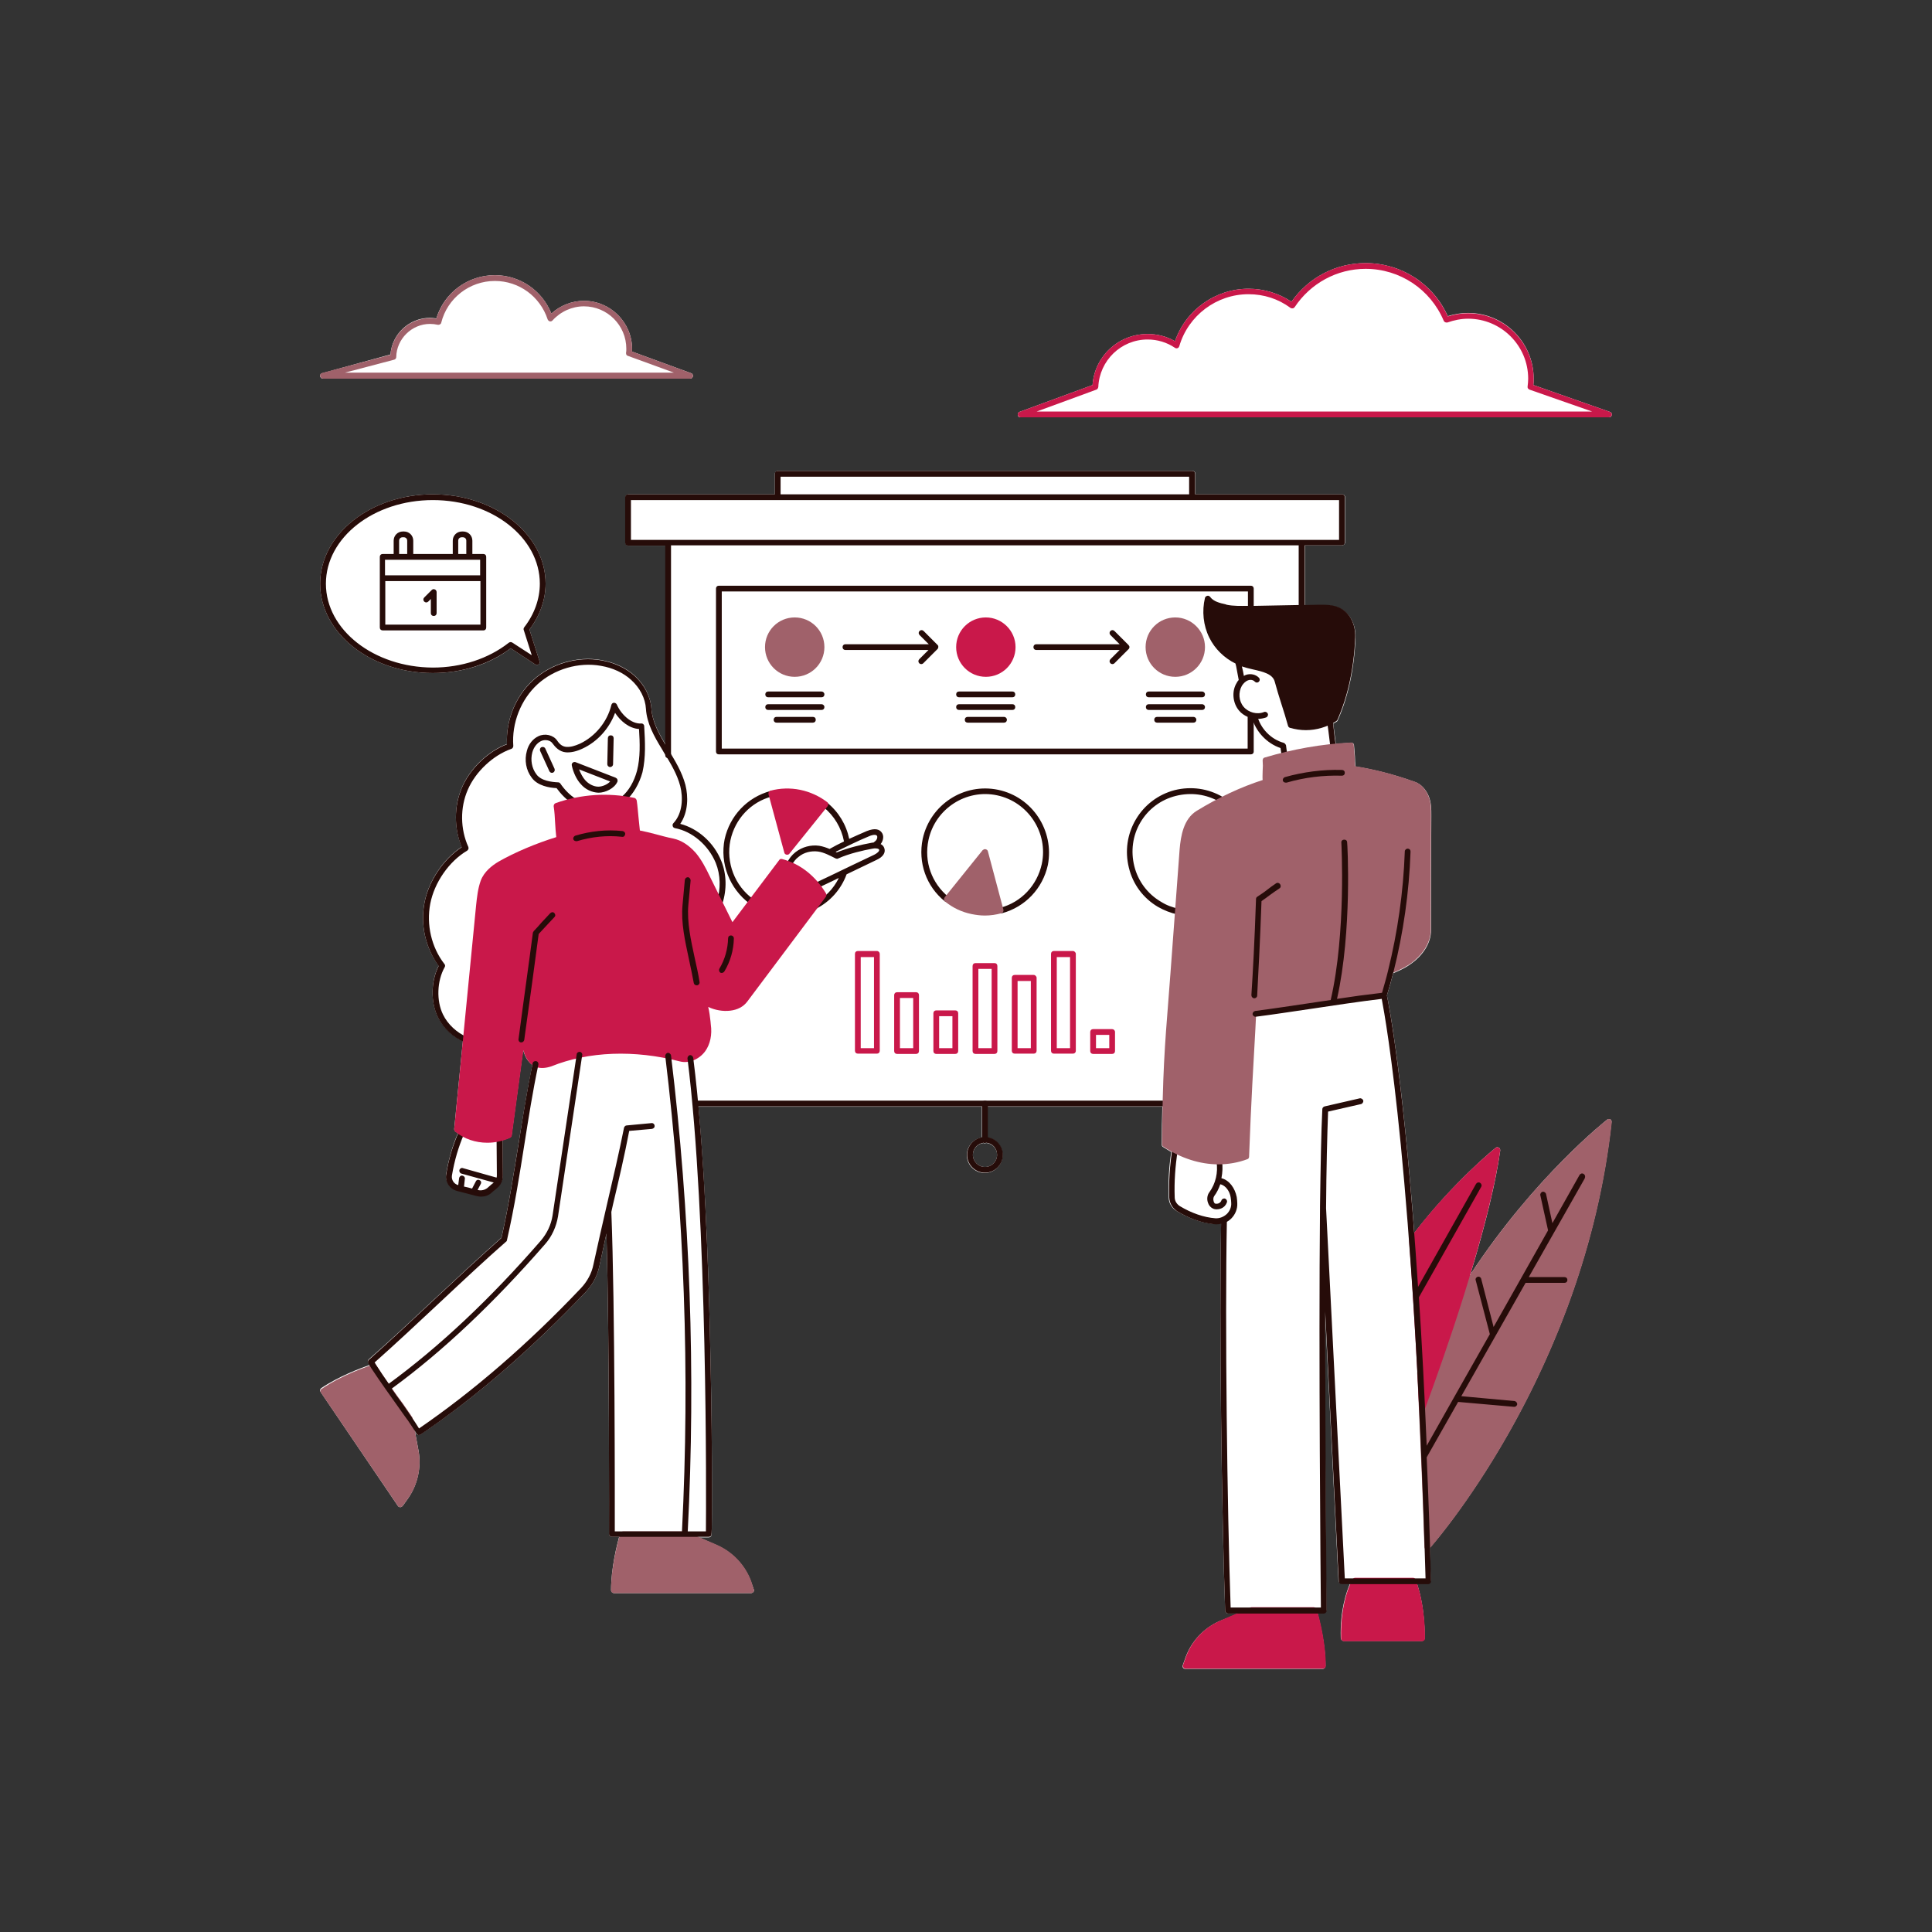 <svg xmlns="http://www.w3.org/2000/svg" xmlns:xlink="http://www.w3.org/1999/xlink" width="420" zoomAndPan="magnify" viewBox="0 0 315 315" height="420" preserveAspectRatio="xMidYMid meet" version="1.0"><rect x="0" y="0" width="315" height="315" fill="#333333" stroke="none"/><defs><clipPath id="f29913225f"><path d="M 52.148 42.762 L 262.898 42.762 L 262.898 272.262 L 52.148 272.262 Z M 52.148 42.762 " clip-rule="nonzero"/></clipPath><clipPath id="e5e2065c93"><path d="M 52.148 44 L 262.898 44 L 262.898 260 L 52.148 260 Z M 52.148 44 " clip-rule="nonzero"/></clipPath><clipPath id="2263f60508"><path d="M 74 42.762 L 262.898 42.762 L 262.898 272.262 L 74 272.262 Z M 74 42.762 " clip-rule="nonzero"/></clipPath><clipPath id="20f605b221"><path d="M 52.148 76 L 259 76 L 259 264 L 52.148 264 Z M 52.148 76 " clip-rule="nonzero"/></clipPath></defs><g clip-path="url(#f29913225f)"><path fill="#ffffff" d="M 262.559 182.508 C 262.418 182.414 262.184 182.414 262.039 182.555 C 261.898 182.648 250.148 191.91 239.711 207.844 C 242.25 199.477 243.895 192.66 244.602 187.586 C 244.602 187.395 244.555 187.207 244.367 187.113 C 244.176 187.02 243.988 187.02 243.848 187.16 C 243.754 187.207 236.984 192.707 230.594 201.027 C 228.57 174.516 226.41 163.516 226.125 162.293 C 226.316 161.684 226.504 161.07 226.691 160.414 C 226.738 160.227 226.785 160.039 226.832 159.848 C 226.926 159.473 227.066 159.051 227.16 158.676 C 228.43 158.156 229.418 157.641 230.215 157.027 C 232.191 155.57 233.32 153.598 233.32 151.672 C 233.32 145.418 233.32 139.164 233.367 132.914 C 233.367 131.926 233.367 130.844 232.941 129.812 C 232.473 128.684 231.672 127.836 230.734 127.508 C 227.301 126.285 224.199 125.488 221.004 124.969 C 220.957 124.453 220.91 123.887 220.91 123.324 C 220.863 122.715 220.816 122.102 220.766 121.539 C 220.766 121.254 220.531 121.066 220.297 121.113 C 219.453 121.16 218.605 121.207 217.805 121.305 C 217.711 120.551 217.617 119.844 217.523 119.094 L 217.383 117.965 C 217.57 117.871 217.711 117.777 217.898 117.684 C 217.992 117.637 218.043 117.59 218.09 117.496 C 219.828 113.594 220.816 108.941 221.004 104.051 C 221.098 101.934 220.156 100.055 218.605 99.254 C 217.477 98.645 216.113 98.691 214.984 98.691 L 212.777 98.738 L 212.777 88.914 L 218.84 88.914 C 219.074 88.914 219.309 88.68 219.309 88.445 L 219.309 81.062 C 219.309 80.781 219.074 80.594 218.84 80.594 L 194.914 80.594 L 194.914 77.258 C 194.914 77.02 194.727 76.785 194.441 76.785 L 126.797 76.785 C 126.562 76.785 126.328 77.02 126.328 77.258 L 126.328 80.594 L 102.449 80.594 C 102.164 80.594 101.977 80.781 101.977 81.062 L 101.977 88.492 C 101.977 88.727 102.164 88.961 102.449 88.961 L 108.512 88.961 L 108.512 121.398 C 107.383 119.469 106.348 117.59 106.207 115.52 C 106.066 113.547 105.078 111.617 103.48 110.16 C 102.07 108.891 100.191 108 98.074 107.625 C 94.129 106.918 89.848 108.188 86.934 110.867 C 84.066 113.453 82.469 117.449 82.656 121.305 C 79.555 122.477 76.641 125.297 75.324 128.355 C 74.008 131.41 74.008 134.98 75.277 138.086 C 72.316 140.012 69.871 143.633 69.211 147.156 C 68.508 150.684 69.355 154.539 71.516 157.453 C 70.246 159.992 70.199 163.328 71.375 165.773 C 72.223 167.465 73.727 168.922 75.465 169.77 L 74.055 184.059 C 74.055 184.199 74.102 184.387 74.242 184.48 C 74.383 184.574 74.523 184.672 74.664 184.766 C 73.773 186.785 73.16 188.949 72.738 191.391 C 72.551 192.566 73.301 193.695 74.477 194.023 C 75.559 194.309 76.641 194.59 77.723 194.871 C 77.957 194.918 78.191 194.965 78.426 194.965 C 79.039 194.965 79.648 194.777 80.117 194.355 L 80.496 194.023 C 80.684 193.883 80.871 193.742 81.012 193.602 C 81.621 193.086 82 192.332 82 191.484 L 81.953 185.891 C 82.375 185.75 82.75 185.656 83.129 185.469 C 83.27 185.422 83.363 185.281 83.41 185.094 C 84.02 180.484 84.68 175.785 85.289 171.18 C 85.43 171.695 85.617 172.164 85.855 172.59 C 86.137 173.059 86.465 173.387 86.793 173.625 C 85.902 177.996 85.242 182.18 84.586 186.223 C 83.785 191.156 82.984 196.328 81.766 201.781 C 78.426 204.742 74.617 208.27 70.953 211.699 C 67.285 215.133 63.477 218.703 60.141 221.617 C 59.953 221.758 59.906 222.043 60.047 222.23 C 60.094 222.324 60.188 222.465 60.234 222.559 C 58.777 223.074 55.25 224.391 52.383 226.32 C 52.289 226.414 52.195 226.508 52.195 226.602 C 52.148 226.742 52.195 226.836 52.289 226.977 L 64.887 245.547 C 64.98 245.688 65.121 245.734 65.266 245.734 C 65.406 245.734 65.547 245.641 65.641 245.547 L 66.484 244.371 C 68.086 242.113 68.742 239.199 68.227 236.473 L 67.66 233.418 C 67.754 233.512 67.801 233.652 67.895 233.793 C 67.992 233.887 68.086 233.98 68.18 233.98 C 68.227 233.98 68.227 233.98 68.273 233.98 C 68.367 233.98 68.461 233.934 68.555 233.887 C 77.582 227.824 86.605 219.973 95.441 210.711 C 96.617 209.492 97.418 207.984 97.746 206.34 C 98.121 204.648 98.5 202.863 98.875 201.121 C 99.391 218.562 99.297 249.777 99.297 250.105 C 99.297 250.246 99.344 250.34 99.438 250.434 C 99.531 250.527 99.629 250.574 99.77 250.574 L 100.941 250.574 C 100.566 251.984 99.629 255.699 99.629 259.273 C 99.629 259.508 99.863 259.742 100.098 259.742 L 122.473 259.742 C 122.613 259.742 122.754 259.648 122.848 259.555 C 122.941 259.414 122.941 259.273 122.895 259.133 L 122.426 257.816 C 121.438 255.184 119.418 253.066 116.879 251.938 L 113.965 250.668 L 115.562 250.668 C 115.656 250.668 115.75 250.621 115.844 250.574 C 116.078 250.387 116.078 250.387 116.078 241.926 C 116.078 237.273 116.031 229.984 115.844 221.711 C 115.609 209.68 115.094 193.695 113.871 180.438 L 160.078 180.438 L 160.078 185.469 C 158.715 185.703 157.637 186.879 157.637 188.336 C 157.637 189.934 158.953 191.25 160.551 191.25 C 162.148 191.25 163.465 189.934 163.465 188.336 C 163.465 186.879 162.383 185.703 161.02 185.469 L 161.02 180.438 L 189.508 180.438 C 189.461 182.273 189.414 184.293 189.414 186.645 C 189.414 186.785 189.508 186.973 189.648 187.02 C 190.07 187.301 190.496 187.539 190.965 187.82 C 190.59 190.266 190.445 192.707 190.543 195.199 C 190.543 196.141 191.059 196.984 191.859 197.457 C 193.27 198.301 195.477 199.383 198.062 199.57 C 198.156 199.57 198.203 199.57 198.297 199.57 C 198.578 199.57 198.863 199.523 199.098 199.477 C 198.77 216.543 199.191 246.77 199.754 262.609 C 199.754 262.844 199.988 263.078 200.227 263.078 L 201.871 263.078 L 198.863 264.301 C 196.277 265.43 194.254 267.594 193.316 270.18 L 192.844 271.496 C 192.797 271.637 192.797 271.824 192.891 271.918 C 192.984 272.059 193.125 272.105 193.27 272.105 L 215.645 272.105 C 215.926 272.105 216.113 271.871 216.113 271.637 C 216.113 268.062 215.172 264.395 214.797 262.938 L 215.785 262.938 C 215.926 262.938 216.02 262.891 216.113 262.797 C 216.207 262.703 216.254 262.609 216.254 262.469 C 216.254 262.094 216.02 236.848 216.02 213.723 L 218.23 257.723 C 218.23 257.957 218.465 258.191 218.699 258.191 L 220.109 258.191 C 219.547 259.508 218.465 262.516 218.605 267.074 C 218.605 267.312 218.84 267.547 219.074 267.547 L 231.816 267.547 C 232.051 267.547 232.285 267.359 232.285 267.074 C 232.285 266.887 232.426 262.422 231.016 258.145 L 232.801 258.145 C 232.941 258.145 233.035 258.098 233.129 258.004 C 233.227 257.91 233.273 257.77 233.273 257.676 C 233.227 255.887 233.18 254.102 233.129 252.363 C 235.059 250.152 258.422 222.652 262.746 182.93 C 262.793 182.789 262.699 182.602 262.559 182.508 Z M 162.57 188.289 C 162.57 189.371 161.68 190.266 160.598 190.266 C 159.516 190.266 158.621 189.371 158.621 188.289 C 158.621 187.301 159.375 186.457 160.363 186.363 C 160.41 186.41 160.504 186.41 160.598 186.41 C 160.691 186.41 160.738 186.363 160.832 186.363 C 161.82 186.457 162.57 187.301 162.57 188.289 Z M 52.664 61.742 L 112.508 61.742 C 112.742 61.742 112.93 61.555 112.977 61.367 C 113.023 61.133 112.883 60.898 112.695 60.852 L 103.059 57.324 C 103.059 57.184 103.059 57.043 103.059 56.902 C 103.059 52.578 99.531 49.051 95.207 49.051 C 93.234 49.051 91.355 49.805 89.895 51.121 C 88.391 47.359 84.773 44.867 80.684 44.867 C 76.266 44.867 72.41 47.734 71.141 51.918 C 70.812 51.871 70.434 51.824 70.105 51.824 C 66.723 51.824 63.902 54.457 63.664 57.793 L 52.523 60.852 C 52.289 60.898 52.148 61.133 52.195 61.367 C 52.242 61.555 52.43 61.742 52.664 61.742 Z M 166.379 68.043 L 262.324 68.043 C 262.559 68.043 262.746 67.902 262.793 67.668 C 262.84 67.43 262.699 67.195 262.465 67.148 L 250.008 62.777 C 250.055 62.449 250.055 62.121 250.055 61.742 C 250.055 55.82 245.258 51.023 239.336 51.023 C 238.207 51.023 237.125 51.215 236.047 51.543 C 233.695 46.277 228.477 42.895 222.648 42.895 C 217.805 42.895 213.34 45.242 210.566 49.191 C 208.5 47.828 206.102 47.078 203.562 47.078 C 198.156 47.078 193.316 50.555 191.574 55.633 C 190.211 54.832 188.66 54.457 187.109 54.457 C 182.363 54.457 178.461 58.078 178.133 62.777 L 166.238 67.148 C 166.004 67.242 165.91 67.43 165.957 67.668 C 165.957 67.902 166.145 68.043 166.379 68.043 Z M 70.574 109.738 C 75.324 109.738 79.836 108.328 83.27 105.695 L 87.266 108.328 C 87.453 108.422 87.641 108.422 87.828 108.328 C 87.969 108.188 88.062 108 87.969 107.812 L 86.324 102.641 C 88.016 100.383 88.957 97.797 88.957 95.168 C 88.957 87.129 80.73 80.594 70.574 80.594 C 60.422 80.594 52.195 87.129 52.195 95.168 C 52.195 103.203 60.422 109.738 70.574 109.738 Z M 70.574 109.738 " fill-opacity="1" fill-rule="nonzero"/></g><path fill="#260c09" d="M 128.441 141.375 C 128.68 141.469 128.961 141.375 129.055 141.141 C 129.336 140.574 129.711 140.059 130.23 139.684 C 131.074 138.977 132.25 138.695 133.379 138.836 C 134.367 138.977 135.305 139.496 136.246 139.965 C 136.387 140.012 136.527 140.059 136.668 139.965 C 138.457 139.164 140.711 138.648 142.262 138.367 C 142.359 138.367 142.5 138.32 142.594 138.32 C 142.969 138.32 143.297 138.367 143.344 138.555 C 143.391 138.789 143.016 139.117 142.547 139.355 C 140.289 140.434 138.078 141.469 135.871 142.551 L 133.004 143.914 C 132.816 143.961 132.723 144.148 132.723 144.336 C 132.723 144.617 132.957 144.809 133.191 144.809 C 133.238 144.809 133.332 144.809 133.379 144.762 L 136.246 143.398 C 136.434 143.301 136.574 143.207 136.762 143.16 C 135.871 144.949 134.461 146.406 132.625 147.344 C 132.578 147.391 132.531 147.391 132.484 147.438 C 132.391 147.535 132.344 147.629 132.344 147.77 C 132.344 148.051 132.531 148.238 132.816 148.238 C 132.91 148.238 132.957 148.238 133.004 148.191 C 135.352 147.016 137.141 144.996 138.031 142.551 C 139.68 141.75 141.277 141 142.922 140.199 C 143.957 139.73 144.426 139.023 144.191 138.32 C 144.098 137.992 143.863 137.754 143.578 137.613 C 143.578 137.613 143.578 137.613 143.625 137.566 C 144.004 137.051 144.191 136.25 143.723 135.688 C 143.391 135.266 142.734 134.934 141.324 135.5 C 140.336 135.922 139.395 136.344 138.457 136.77 C 137.984 134.465 136.715 132.352 134.836 130.844 C 134.648 130.703 134.32 130.703 134.18 130.938 C 134.039 131.129 134.039 131.457 134.273 131.598 C 136.012 133.008 137.188 134.98 137.609 137.191 C 136.812 137.566 136.012 137.992 135.258 138.414 C 134.695 138.18 134.133 137.992 133.566 137.898 C 132.203 137.707 130.793 138.086 129.711 138.93 C 129.102 139.402 128.633 140.012 128.301 140.719 C 128.113 140.953 128.207 141.234 128.441 141.375 Z M 141.699 136.344 C 141.98 136.203 142.734 135.969 142.969 136.25 C 143.109 136.438 143.016 136.77 142.875 136.957 C 142.781 137.098 142.594 137.238 142.406 137.379 C 142.312 137.379 142.168 137.379 142.027 137.426 C 140.477 137.707 138.27 138.227 136.434 138.977 C 136.387 138.93 136.293 138.93 136.246 138.883 C 138.078 137.992 139.867 137.098 141.699 136.344 Z M 199.145 192.098 C 199.332 191.156 199.379 190.219 199.238 189.277 C 199.191 189.043 198.957 188.855 198.719 188.902 C 198.484 188.949 198.297 189.184 198.344 189.418 C 198.625 191.156 198.203 192.992 197.168 194.402 C 196.84 194.824 196.746 195.48 196.934 196.047 C 197.074 196.516 197.359 196.844 197.734 197.031 C 197.922 197.129 198.156 197.176 198.344 197.176 C 198.578 197.176 198.863 197.129 199.098 197.031 C 199.566 196.844 199.895 196.469 200.035 196.047 C 200.133 195.812 199.988 195.527 199.754 195.434 C 199.52 195.34 199.238 195.48 199.145 195.719 C 199.098 195.906 198.91 196.094 198.719 196.188 C 198.484 196.281 198.297 196.281 198.109 196.234 C 198.016 196.188 197.922 196.047 197.875 195.859 C 197.781 195.574 197.828 195.199 197.969 195.012 C 198.391 194.449 198.719 193.789 198.957 193.086 C 199.848 193.273 200.508 194.258 200.648 195.199 C 200.695 195.527 200.742 195.859 200.742 196.141 C 200.789 196.797 200.508 197.457 200.035 197.926 C 199.52 198.395 198.863 198.68 198.156 198.633 C 196.277 198.492 194.254 197.785 192.375 196.656 C 191.859 196.328 191.527 195.812 191.527 195.199 C 191.434 192.66 191.621 190.172 192 187.68 C 192.047 187.445 191.859 187.16 191.621 187.16 C 191.387 187.113 191.105 187.301 191.105 187.539 C 190.73 190.074 190.543 192.66 190.637 195.246 C 190.684 196.188 191.152 196.984 191.953 197.504 C 193.363 198.348 195.57 199.43 198.156 199.617 C 198.25 199.617 198.297 199.617 198.391 199.617 C 199.285 199.617 200.133 199.289 200.742 198.68 C 201.398 198.02 201.777 197.129 201.73 196.188 C 201.73 195.859 201.684 195.527 201.637 195.152 C 201.352 193.742 200.461 192.426 199.145 192.098 Z M 188.801 147.863 C 189.789 148.426 190.871 148.852 191.953 149.086 C 192 149.086 192 149.086 192.047 149.086 C 192.281 149.086 192.469 148.945 192.516 148.707 C 192.562 148.473 192.422 148.191 192.141 148.145 C 191.152 147.957 190.164 147.582 189.273 147.016 C 187.109 145.746 185.559 143.68 184.945 141.234 C 184.336 138.789 184.664 136.25 185.934 134.09 C 187.203 131.926 189.273 130.375 191.715 129.766 C 194.16 129.152 196.699 129.48 198.863 130.75 C 198.91 130.797 198.957 130.797 199.004 130.844 C 199.238 130.988 199.52 130.941 199.66 130.703 C 199.801 130.469 199.754 130.188 199.52 130.047 C 199.473 130 199.426 130 199.379 129.953 C 196.98 128.543 194.207 128.164 191.527 128.824 C 188.848 129.527 186.594 131.223 185.184 133.617 C 183.773 136.016 183.395 138.789 184.055 141.469 C 184.711 144.195 186.406 146.453 188.801 147.863 Z M 81.434 185.141 C 81.152 185.141 80.965 185.375 80.965 185.609 L 81.012 191.582 C 81.012 191.723 81.012 191.863 80.965 192.004 L 75.465 190.453 C 75.23 190.359 74.949 190.547 74.902 190.781 C 74.855 191.016 74.996 191.297 75.23 191.344 L 80.496 192.801 C 80.449 192.848 80.449 192.848 80.402 192.898 C 80.211 193.039 80.023 193.18 79.836 193.367 L 79.461 193.695 C 79.039 194.023 78.473 194.164 77.91 194.023 C 77.91 194.023 77.863 194.023 77.863 194.023 L 78.379 193.039 C 78.52 192.801 78.426 192.52 78.191 192.426 C 77.957 192.285 77.676 192.379 77.582 192.613 L 76.969 193.789 C 76.547 193.648 76.074 193.555 75.652 193.461 L 75.793 192.191 C 75.84 191.957 75.652 191.723 75.371 191.676 C 75.137 191.629 74.902 191.816 74.855 192.098 L 74.711 193.227 C 74.008 193.039 73.586 192.379 73.68 191.676 C 74.102 189.184 74.758 186.973 75.652 184.906 C 75.746 184.672 75.652 184.387 75.418 184.293 C 75.184 184.199 74.902 184.293 74.809 184.527 C 73.867 186.645 73.16 188.902 72.738 191.535 C 72.551 192.707 73.301 193.836 74.477 194.164 C 75.559 194.449 76.641 194.73 77.723 195.012 C 77.957 195.059 78.191 195.105 78.426 195.105 C 79.039 195.105 79.648 194.918 80.117 194.496 L 80.496 194.164 C 80.684 194.023 80.871 193.883 81.012 193.742 C 81.668 193.227 82 192.473 82 191.629 L 81.953 185.656 C 81.906 185.328 81.668 185.141 81.434 185.141 Z M 116.691 140.672 C 117.492 142.645 117.539 144.949 116.879 147.016 C 116.785 147.25 116.926 147.535 117.16 147.629 C 117.395 147.723 117.68 147.582 117.773 147.344 C 118.523 145.043 118.477 142.504 117.586 140.34 C 116.363 137.332 113.777 135.078 110.91 134.324 C 112.227 132.398 112.227 129.859 111.754 127.977 C 111.191 125.863 110.062 124.027 108.98 122.242 L 108.652 121.68 C 107.43 119.656 106.348 117.684 106.207 115.566 C 106.066 113.594 105.078 111.668 103.48 110.207 C 102.07 108.941 100.191 108.047 98.074 107.672 C 94.129 106.965 89.848 108.234 86.934 110.914 C 84.066 113.5 82.469 117.496 82.656 121.352 C 79.555 122.523 76.641 125.344 75.324 128.402 C 74.008 131.457 74.008 135.027 75.277 138.133 C 72.316 140.059 69.871 143.68 69.211 147.203 C 68.508 150.777 69.402 154.586 71.516 157.5 C 70.246 160.039 70.199 163.375 71.375 165.82 C 72.27 167.652 73.867 169.156 75.793 169.957 C 75.84 170.004 75.934 170.004 75.98 170.004 C 76.168 170.004 76.359 169.91 76.406 169.723 C 76.5 169.484 76.406 169.203 76.168 169.109 C 74.477 168.359 73.02 167.043 72.223 165.398 C 71.141 163.188 71.234 159.945 72.504 157.688 C 72.598 157.547 72.598 157.312 72.457 157.172 C 70.34 154.445 69.496 150.777 70.152 147.344 C 70.812 143.914 73.207 140.434 76.168 138.695 C 76.359 138.555 76.453 138.32 76.359 138.086 C 75.043 135.172 74.996 131.691 76.266 128.777 C 77.531 125.816 80.402 123.137 83.363 122.102 C 83.551 122.055 83.691 121.82 83.691 121.633 C 83.41 117.918 84.914 114.062 87.641 111.57 C 90.367 109.082 94.363 107.906 97.98 108.562 C 99.91 108.891 101.648 109.691 102.918 110.867 C 104.328 112.137 105.223 113.875 105.316 115.566 C 105.457 117.918 106.633 120.035 107.902 122.102 L 108.23 122.664 C 109.312 124.406 110.391 126.191 110.91 128.164 C 111.379 130 111.332 132.586 109.781 134.23 C 109.641 134.371 109.641 134.559 109.688 134.699 C 109.734 134.887 109.875 134.98 110.062 135.027 C 112.836 135.547 115.469 137.754 116.691 140.672 Z M 122.238 147.344 C 122.332 147.391 122.426 147.438 122.52 147.438 C 122.66 147.438 122.801 147.391 122.895 147.25 C 123.039 147.062 122.988 146.734 122.801 146.594 C 119.793 144.43 118.336 140.625 119.09 137.004 C 119.84 133.523 122.426 130.75 125.859 129.859 C 126.094 129.812 126.281 129.527 126.188 129.293 C 126.141 129.059 125.859 128.871 125.621 128.965 C 121.816 130 118.996 133.008 118.148 136.816 C 117.348 140.766 118.949 144.902 122.238 147.344 Z M 190.023 179.453 L 113.402 179.453 C 113.117 179.453 112.93 179.641 112.93 179.922 C 112.93 180.203 113.117 180.391 113.402 180.391 L 190.023 180.391 C 190.305 180.391 190.496 180.203 190.496 179.922 C 190.496 179.641 190.305 179.453 190.023 179.453 Z M 209.297 121.113 C 207.23 120.551 205.488 118.766 204.973 116.648 C 204.926 116.414 204.645 116.227 204.41 116.32 C 204.172 116.367 203.984 116.648 204.078 116.883 C 204.691 119.234 206.523 121.207 208.781 121.961 C 208.828 122.383 208.922 122.809 208.969 123.23 C 209.016 123.465 209.203 123.605 209.438 123.605 C 209.484 123.605 209.484 123.605 209.531 123.605 C 209.77 123.559 209.957 123.324 209.91 123.043 C 209.816 122.523 209.719 122.008 209.672 121.492 C 209.578 121.305 209.438 121.16 209.297 121.113 Z M 217.477 119.047 L 217.336 117.684 C 217.289 117.449 217.055 117.262 216.82 117.262 C 216.582 117.309 216.395 117.543 216.395 117.777 L 216.582 119.141 C 216.68 120.035 216.82 120.926 216.914 121.82 C 216.961 122.055 217.148 122.242 217.383 122.242 C 217.383 122.242 217.43 122.242 217.43 122.242 C 217.664 122.195 217.852 121.961 217.852 121.727 C 217.664 120.832 217.57 119.941 217.477 119.047 Z M 217.477 119.047 " fill-opacity="1" fill-rule="nonzero"/><g clip-path="url(#e5e2065c93)"><path fill="#a0616a" d="M 52.664 61.742 L 112.508 61.742 C 112.742 61.742 112.93 61.602 112.977 61.367 C 113.023 61.133 112.883 60.945 112.695 60.852 L 103.059 57.324 C 103.059 57.184 103.059 57.043 103.059 56.902 C 103.059 52.578 99.531 49.051 95.207 49.051 C 93.234 49.051 91.355 49.805 89.895 51.121 C 88.391 47.359 84.773 44.867 80.684 44.867 C 76.266 44.867 72.41 47.734 71.141 51.965 C 70.812 51.918 70.434 51.871 70.105 51.871 C 66.723 51.871 63.902 54.504 63.664 57.84 L 52.523 60.805 C 52.289 60.852 52.148 61.086 52.195 61.32 C 52.242 61.555 52.43 61.742 52.664 61.742 Z M 64.277 58.641 C 64.465 58.594 64.605 58.406 64.605 58.219 C 64.652 55.258 67.145 52.812 70.105 52.812 C 70.527 52.812 70.953 52.859 71.375 52.953 C 71.609 53 71.891 52.859 71.938 52.625 C 72.926 48.629 76.547 45.809 80.684 45.809 C 84.633 45.809 88.062 48.348 89.285 52.059 C 89.332 52.199 89.473 52.34 89.613 52.387 C 89.801 52.434 89.941 52.387 90.086 52.246 C 91.402 50.789 93.281 49.945 95.207 49.945 C 99.016 49.945 102.117 53.047 102.117 56.855 C 102.117 57.09 102.117 57.324 102.07 57.559 C 102.07 57.793 102.164 57.984 102.402 58.031 L 109.875 60.758 L 56.238 60.758 Z M 122.473 257.77 C 121.484 255.137 119.465 253.02 116.926 251.891 L 111.895 249.73 C 111.848 249.684 111.754 249.684 111.707 249.684 L 101.602 249.684 C 101.414 249.684 101.227 249.824 101.133 250.012 C 101.086 250.199 99.629 254.852 99.629 259.273 C 99.629 259.555 99.816 259.742 100.098 259.742 L 122.473 259.742 C 122.613 259.742 122.754 259.648 122.848 259.555 C 122.941 259.414 122.941 259.273 122.895 259.133 Z M 67.238 231.16 C 67.238 231.066 67.191 231.02 67.145 230.973 L 66.77 230.41 C 66.109 229.422 65.406 228.434 64.699 227.496 C 63.57 225.895 62.445 224.297 61.363 222.652 C 61.27 222.465 61.035 222.418 60.844 222.465 C 60.047 222.746 55.77 224.156 52.43 226.461 C 52.336 226.508 52.242 226.648 52.242 226.742 C 52.242 226.836 52.242 226.977 52.336 227.07 L 64.887 245.547 C 64.98 245.688 65.121 245.734 65.266 245.734 C 65.406 245.734 65.547 245.641 65.641 245.547 L 66.484 244.371 C 68.133 242.113 68.742 239.199 68.227 236.473 Z M 233.273 151.625 C 233.273 145.371 233.273 139.117 233.32 132.867 C 233.32 131.879 233.32 130.797 232.895 129.766 C 232.426 128.637 231.625 127.789 230.688 127.461 C 227.254 126.238 224.152 125.441 220.957 124.922 C 220.91 124.406 220.863 123.84 220.863 123.277 C 220.816 122.664 220.766 122.055 220.719 121.492 C 220.719 121.254 220.484 121.02 220.25 121.066 C 215.457 121.305 210.754 122.148 206.195 123.512 C 205.961 123.559 205.867 123.793 205.867 123.98 C 205.914 124.547 205.914 125.109 205.867 125.723 C 205.867 126.191 205.82 126.707 205.867 127.18 C 202.34 128.309 198.625 130.047 195.102 132.207 C 192.984 133.523 192.516 136.25 192.328 138.508 L 191.152 154.398 C 190.918 157.547 190.73 160.18 190.543 162.48 C 189.883 170.848 189.555 175.035 189.461 186.598 C 189.461 186.738 189.555 186.926 189.695 186.973 C 192.562 188.855 195.664 189.84 198.672 189.84 C 200.273 189.84 201.871 189.559 203.375 188.996 C 203.562 188.949 203.656 188.758 203.656 188.57 C 203.984 179.594 204.363 173.48 204.691 167.605 L 204.785 165.68 C 207.699 165.301 210.707 164.832 213.574 164.41 C 217.523 163.797 221.66 163.188 225.656 162.719 C 225.844 162.719 225.984 162.574 226.031 162.387 C 226.41 161.164 226.785 159.898 227.066 158.629 C 228.336 158.109 229.324 157.594 230.168 156.98 C 232.145 155.477 233.273 153.551 233.273 151.625 Z M 262.559 182.508 C 262.371 182.414 262.184 182.414 262.039 182.555 C 261.898 182.648 248.691 193.039 237.832 210.805 C 235.293 214.992 233.035 219.316 231.109 223.641 C 231.062 223.688 231.062 223.781 231.062 223.875 C 231.156 225.473 231.25 227.07 231.297 228.766 L 231.344 229.703 C 231.672 236.992 232.004 244.559 232.238 252.223 C 232.238 252.41 232.379 252.598 232.52 252.645 C 232.566 252.645 232.613 252.691 232.707 252.691 C 232.848 252.691 232.941 252.645 233.035 252.551 C 233.273 252.27 258.281 224.203 262.793 182.977 C 262.793 182.789 262.699 182.602 262.559 182.508 Z M 262.559 182.508 " fill-opacity="1" fill-rule="nonzero"/></g><path fill="#260c09" d="M 100.379 126.801 L 93.844 124.266 C 93.703 124.219 93.516 124.219 93.375 124.359 C 93.234 124.453 93.188 124.641 93.234 124.828 C 93.469 125.957 94.031 127.133 94.691 127.836 C 95.441 128.73 96.523 129.199 97.559 129.246 C 97.559 129.246 97.559 129.246 97.605 129.246 C 98.688 129.246 100.191 128.543 100.66 127.461 C 100.707 127.367 100.707 127.227 100.66 127.086 C 100.613 126.945 100.473 126.852 100.379 126.801 Z M 97.559 128.262 C 96.805 128.262 95.961 127.836 95.395 127.18 C 95.02 126.754 94.691 126.145 94.41 125.441 L 99.484 127.414 C 99.016 127.93 98.168 128.262 97.559 128.262 Z M 105.031 118.387 C 105.031 118.152 104.797 117.918 104.562 117.965 C 102.871 118.059 101.227 116.414 100.566 114.863 C 100.473 114.676 100.285 114.582 100.098 114.582 C 99.91 114.582 99.723 114.723 99.676 114.957 C 99.016 117.684 97.043 120.082 94.551 121.254 C 93.703 121.633 93 121.82 92.34 121.773 C 91.777 121.727 91.305 121.445 90.836 120.738 C 90.227 119.844 88.863 119.516 87.781 120.035 C 86.887 120.457 86.184 121.305 85.902 122.43 C 85.477 123.934 85.758 125.582 86.699 126.805 C 87.641 128.117 89.566 128.449 90.742 128.496 C 91.496 129.527 92.387 130.422 93.375 131.035 C 93.469 131.082 93.562 131.129 93.609 131.129 C 93.75 131.129 93.891 131.035 93.984 130.891 C 94.129 130.656 94.082 130.375 93.844 130.234 C 92.906 129.625 92.059 128.777 91.355 127.742 C 91.258 127.602 91.117 127.555 90.977 127.555 C 89.992 127.508 88.203 127.32 87.453 126.238 C 86.699 125.25 86.465 123.887 86.793 122.664 C 87.027 121.82 87.547 121.16 88.203 120.832 C 88.863 120.504 89.754 120.691 90.086 121.207 C 90.508 121.773 91.164 122.57 92.293 122.664 C 93.094 122.715 93.984 122.523 94.973 122.055 C 97.418 120.926 99.344 118.766 100.285 116.227 C 101.18 117.59 102.59 118.766 104.188 118.859 C 104.328 121.16 104.422 123.465 103.859 125.676 C 103.387 127.414 102.543 128.918 101.367 129.906 C 101.18 130.094 101.133 130.375 101.32 130.562 C 101.508 130.75 101.789 130.797 101.977 130.609 C 103.246 129.48 104.234 127.789 104.75 125.91 C 105.316 123.465 105.176 120.879 105.031 118.387 Z M 88.297 121.82 C 88.062 121.914 87.969 122.195 88.062 122.43 L 89.566 125.723 C 89.66 125.91 89.801 126.004 89.992 126.004 C 90.039 126.004 90.133 126.004 90.18 125.957 C 90.414 125.863 90.508 125.582 90.414 125.344 L 88.91 122.055 C 88.816 121.82 88.531 121.727 88.297 121.82 Z M 99.484 125.062 C 99.723 125.062 99.957 124.875 99.957 124.594 L 100.051 120.363 C 100.051 120.082 99.863 119.891 99.578 119.891 C 99.297 119.891 99.109 120.082 99.109 120.363 L 99.016 124.594 C 99.016 124.828 99.203 125.062 99.484 125.062 Z M 99.484 125.062 " fill-opacity="1" fill-rule="nonzero"/><g clip-path="url(#2263f60508)"><path fill="#c9184a" d="M 262.465 67.148 L 250.008 62.777 C 250.055 62.449 250.055 62.121 250.055 61.789 C 250.055 55.867 245.258 51.074 239.336 51.074 C 238.207 51.074 237.125 51.262 236.047 51.59 C 233.695 46.277 228.477 42.895 222.648 42.895 C 217.805 42.895 213.34 45.242 210.566 49.191 C 208.5 47.828 206.102 47.078 203.562 47.078 C 198.156 47.078 193.316 50.555 191.574 55.633 C 190.211 54.832 188.66 54.457 187.109 54.457 C 182.363 54.457 178.461 58.078 178.133 62.777 L 166.238 67.148 C 166.004 67.242 165.91 67.43 165.957 67.668 C 166.004 67.902 166.191 68.043 166.426 68.043 L 262.324 68.043 C 262.559 68.043 262.746 67.855 262.793 67.668 C 262.84 67.477 262.699 67.195 262.465 67.148 Z M 169.012 67.102 L 178.742 63.531 C 178.93 63.484 179.023 63.293 179.07 63.105 C 179.258 58.781 182.785 55.352 187.109 55.352 C 188.707 55.352 190.258 55.82 191.574 56.715 C 191.715 56.809 191.859 56.809 192 56.762 C 192.141 56.715 192.234 56.57 192.281 56.43 C 193.738 51.449 198.344 47.969 203.562 47.969 C 206.055 47.969 208.406 48.723 210.379 50.18 C 210.473 50.273 210.613 50.273 210.754 50.273 C 210.895 50.273 210.988 50.18 211.082 50.086 C 213.668 46.184 217.992 43.832 222.648 43.832 C 228.242 43.832 233.227 47.172 235.387 52.293 C 235.48 52.531 235.762 52.625 236 52.578 C 237.078 52.199 238.207 51.965 239.383 51.965 C 244.742 51.965 249.16 56.336 249.16 61.742 C 249.16 62.168 249.113 62.59 249.066 63.012 C 249.02 63.246 249.16 63.434 249.395 63.531 L 259.598 67.102 Z M 214.188 262.047 L 204.078 262.047 C 204.031 262.047 203.938 262.047 203.891 262.094 L 198.91 264.254 C 196.324 265.383 194.301 267.547 193.363 270.133 L 192.891 271.449 C 192.844 271.59 192.844 271.73 192.938 271.871 C 193.031 272.012 193.172 272.059 193.316 272.059 L 215.691 272.059 C 215.973 272.059 216.16 271.871 216.16 271.59 C 216.16 267.168 214.75 262.516 214.656 262.328 C 214.562 262.188 214.375 262.047 214.188 262.047 Z M 230.402 257.25 L 220.957 257.25 C 220.766 257.25 220.625 257.344 220.531 257.484 C 220.438 257.625 218.512 260.965 218.652 267.121 C 218.652 267.359 218.887 267.594 219.121 267.594 L 231.863 267.594 C 232.098 267.594 232.332 267.406 232.332 267.121 C 232.332 266.934 232.473 262.047 230.828 257.578 C 230.781 257.391 230.594 257.25 230.402 257.25 Z M 127.504 140.059 C 127.316 140.012 127.125 140.059 127.031 140.246 C 125.668 142.035 124.305 143.867 122.988 145.605 C 121.816 147.156 120.641 148.754 119.418 150.355 L 115.656 142.738 C 115.047 141.469 114.387 140.199 113.449 139.07 C 112.32 137.801 111.098 137.004 109.781 136.723 C 108.793 136.535 107.805 136.25 106.914 136.016 C 106.066 135.781 105.223 135.594 104.328 135.406 C 104.234 134.652 104.188 133.902 104.094 133.148 C 104 132.301 103.953 131.41 103.812 130.516 C 103.766 130.328 103.621 130.141 103.434 130.094 C 99.156 129.199 94.738 129.48 90.602 130.941 C 90.367 131.035 90.273 131.223 90.273 131.457 C 90.414 132.352 90.461 133.242 90.508 134.137 C 90.555 134.887 90.602 135.688 90.695 136.488 C 87.359 137.52 83.926 138.977 81.293 140.48 C 80.258 141.094 78.945 142.082 78.379 143.586 C 77.91 144.902 77.77 146.266 77.629 147.582 L 74.055 184.105 C 74.055 184.246 74.102 184.434 74.242 184.527 C 75.699 185.703 77.531 186.316 79.461 186.316 C 80.73 186.316 82 186.035 83.176 185.516 C 83.316 185.469 83.41 185.328 83.457 185.141 C 84.066 180.535 84.727 175.832 85.336 171.227 C 85.477 171.742 85.664 172.262 85.902 172.637 C 86.746 174.047 88.062 174.469 89.895 173.859 C 95.961 171.414 103.434 171.133 110.863 173.059 C 112.32 173.434 114.012 172.73 115 171.367 C 115.797 170.238 116.129 168.688 115.891 167.043 L 115.844 166.523 C 115.75 165.727 115.656 164.926 115.469 164.176 C 116.551 164.691 117.867 164.926 119.043 164.785 C 120.266 164.645 121.203 164.129 121.816 163.328 L 134.648 146.219 C 134.742 146.074 134.789 145.84 134.695 145.699 C 132.957 142.785 130.418 140.812 127.504 140.059 Z M 244.367 187.113 C 244.176 187.02 243.988 187.02 243.848 187.16 C 243.754 187.207 236.422 193.133 229.84 201.969 C 229.793 202.062 229.746 202.156 229.746 202.297 C 230.262 209.02 230.688 216.305 231.109 223.922 C 231.203 225.52 231.297 227.117 231.344 228.812 L 231.391 229.75 C 231.391 229.984 231.578 230.176 231.766 230.176 C 231.816 230.176 231.816 230.176 231.863 230.176 C 232.051 230.176 232.238 230.031 232.285 229.844 C 233.93 225.379 236.375 218.516 238.68 211.184 C 241.781 201.266 243.801 193.32 244.602 187.539 C 244.602 187.395 244.508 187.207 244.367 187.113 Z M 244.367 187.113 " fill-opacity="1" fill-rule="nonzero"/></g><g clip-path="url(#20f605b221)"><path fill="#260c09" d="M 83.27 105.695 L 87.266 108.328 C 87.453 108.422 87.641 108.422 87.828 108.328 C 87.969 108.188 88.062 108 87.969 107.812 L 86.324 102.641 C 88.016 100.383 88.957 97.797 88.957 95.168 C 88.957 87.129 80.73 80.594 70.574 80.594 C 60.422 80.594 52.195 87.129 52.195 95.168 C 52.195 103.203 60.422 109.738 70.574 109.738 C 75.324 109.738 79.836 108.281 83.27 105.695 Z M 53.137 95.168 C 53.137 87.645 60.938 81.535 70.574 81.535 C 80.211 81.535 88.016 87.645 88.016 95.168 C 88.016 97.656 87.121 100.148 85.477 102.266 C 85.383 102.406 85.336 102.547 85.383 102.688 L 86.699 106.824 L 83.504 104.754 C 83.316 104.66 83.129 104.66 82.938 104.805 C 79.648 107.387 75.23 108.844 70.574 108.844 C 60.938 108.797 53.137 102.688 53.137 95.168 Z M 112.602 143.539 C 112.602 143.301 112.414 143.066 112.18 143.02 C 111.895 143.02 111.707 143.207 111.66 143.445 L 111.285 147.535 C 111.004 150.449 111.707 153.457 112.32 156.371 C 112.602 157.688 112.883 159.004 113.117 160.273 C 113.164 160.508 113.352 160.648 113.59 160.648 C 113.637 160.648 113.637 160.648 113.684 160.648 C 113.918 160.602 114.105 160.367 114.059 160.133 C 113.871 158.816 113.543 157.453 113.258 156.137 C 112.648 153.316 111.992 150.355 112.227 147.582 Z M 119.184 152.516 C 118.902 152.516 118.711 152.703 118.711 152.988 C 118.664 154.727 118.195 156.418 117.301 157.922 C 117.16 158.156 117.254 158.438 117.441 158.582 C 117.539 158.629 117.586 158.629 117.68 158.629 C 117.82 158.629 118.008 158.535 118.102 158.391 C 119.09 156.746 119.605 154.914 119.652 153.035 C 119.652 152.703 119.418 152.516 119.184 152.516 Z M 93.938 137.145 C 93.984 137.145 94.031 137.145 94.082 137.145 C 96.43 136.438 98.969 136.156 101.414 136.438 C 101.695 136.488 101.883 136.297 101.93 136.016 C 101.977 135.781 101.789 135.547 101.508 135.5 C 98.922 135.219 96.289 135.5 93.797 136.25 C 93.562 136.344 93.422 136.582 93.469 136.816 C 93.516 137.004 93.703 137.145 93.938 137.145 Z M 115.844 221.664 C 115.562 207.094 114.859 186.738 113.023 172.449 C 112.977 172.211 112.742 172.023 112.508 172.023 C 112.273 172.07 112.086 172.309 112.086 172.543 C 115.375 198.68 115.141 244.652 115.094 249.684 L 112.133 249.684 C 113.449 223.875 112.508 197.738 109.406 172.07 C 109.359 171.836 109.121 171.648 108.887 171.648 C 108.652 171.695 108.465 171.93 108.465 172.164 C 111.566 197.832 112.508 223.875 111.191 249.684 L 100.238 249.684 C 100.238 245.406 100.285 212.969 99.676 197.598 C 99.77 197.176 99.863 196.75 99.957 196.328 C 100.895 192.379 101.836 188.336 102.59 184.387 L 106.301 184.059 C 106.539 184.012 106.773 183.824 106.727 183.543 C 106.727 183.309 106.492 183.07 106.207 183.117 L 102.164 183.496 C 101.977 183.496 101.789 183.684 101.742 183.871 C 100.941 187.914 99.957 192.098 99.016 196.141 C 98.266 199.43 97.465 202.863 96.758 206.152 C 96.477 207.609 95.727 208.973 94.691 210.055 C 86.043 219.176 77.156 226.836 68.32 232.902 C 67.945 232.289 67.52 231.633 67.098 231.02 C 67.098 231.02 67.098 230.973 67.051 230.973 L 66.676 230.41 C 66.016 229.422 65.312 228.434 64.605 227.496 C 64.371 227.117 64.09 226.789 63.855 226.414 C 72.176 220.348 80.543 212.406 88.863 202.863 C 89.992 201.594 90.695 199.996 90.977 198.348 L 94.926 172.023 C 94.973 171.789 94.785 171.508 94.551 171.508 C 94.316 171.461 94.031 171.648 94.031 171.883 L 90.086 198.207 C 89.848 199.711 89.191 201.074 88.203 202.25 C 79.977 211.746 71.609 219.598 63.383 225.613 C 62.68 224.629 62.02 223.641 61.363 222.605 L 61.223 222.371 C 61.176 222.277 61.129 222.23 61.082 222.137 C 64.371 219.223 68.039 215.789 71.609 212.453 C 75.324 208.973 79.133 205.402 82.516 202.438 C 82.609 202.391 82.656 202.297 82.656 202.203 C 83.926 196.609 84.727 191.438 85.523 186.41 C 86.184 182.273 86.84 177.996 87.781 173.574 C 87.828 173.34 87.688 173.059 87.406 173.012 C 87.168 172.965 86.887 173.105 86.84 173.387 C 85.902 177.855 85.242 182.133 84.586 186.27 C 83.785 191.203 82.984 196.375 81.766 201.828 C 78.426 204.789 74.617 208.316 70.953 211.746 C 67.285 215.18 63.477 218.75 60.141 221.711 C 59.953 221.855 59.953 222.137 60.047 222.324 C 60.188 222.512 60.281 222.699 60.422 222.887 L 60.562 223.121 C 61.316 224.25 62.113 225.426 62.914 226.555 C 63.242 227.023 63.57 227.496 63.949 228.012 C 64.652 229 65.312 229.938 66.016 230.926 L 66.391 231.441 C 66.391 231.441 66.391 231.492 66.438 231.492 C 66.957 232.242 67.473 233.043 67.945 233.793 C 67.992 233.887 68.133 233.98 68.227 233.98 C 68.273 233.98 68.273 233.98 68.32 233.98 C 68.414 233.98 68.508 233.934 68.602 233.887 C 77.582 227.824 86.605 219.973 95.441 210.711 C 96.617 209.492 97.418 207.984 97.746 206.34 C 98.121 204.602 98.5 202.863 98.875 201.121 C 99.391 218.562 99.297 249.777 99.297 250.105 C 99.297 250.246 99.344 250.34 99.438 250.434 C 99.531 250.527 99.629 250.574 99.77 250.574 L 115.562 250.574 C 115.656 250.574 115.75 250.527 115.844 250.48 C 116.078 250.293 116.078 250.293 116.078 241.832 C 116.078 237.227 116.031 229.938 115.844 221.664 Z M 208.074 144.008 C 207.512 144.383 206.992 144.762 206.523 145.137 C 206.055 145.512 205.535 145.84 204.973 146.219 C 204.832 146.312 204.785 146.453 204.785 146.594 C 204.551 153.504 204.27 158.582 204.031 162.246 C 204.031 162.527 204.219 162.719 204.457 162.766 C 204.457 162.766 204.457 162.766 204.504 162.766 C 204.738 162.766 204.973 162.574 204.973 162.34 C 205.16 158.723 205.441 153.691 205.68 146.922 C 206.148 146.594 206.617 146.266 207.043 145.934 C 207.559 145.559 208.027 145.23 208.594 144.855 C 208.828 144.715 208.875 144.43 208.734 144.195 C 208.594 143.961 208.309 143.867 208.074 144.008 Z M 209.484 126.707 C 209.25 126.801 209.109 127.039 209.156 127.273 C 209.203 127.461 209.391 127.602 209.625 127.602 C 209.672 127.602 209.719 127.602 209.77 127.602 C 212.684 126.754 215.738 126.379 218.793 126.473 C 219.074 126.473 219.262 126.285 219.262 126.004 C 219.262 125.723 219.074 125.535 218.793 125.535 C 215.645 125.441 212.492 125.863 209.484 126.707 Z M 161.066 185.422 L 161.066 179.922 C 161.066 179.641 160.879 179.453 160.598 179.453 C 160.316 179.453 160.125 179.641 160.125 179.922 L 160.125 185.422 C 158.762 185.656 157.684 186.832 157.684 188.289 C 157.684 189.887 159 191.203 160.598 191.203 C 162.195 191.203 163.512 189.887 163.512 188.289 C 163.512 186.832 162.43 185.656 161.066 185.422 Z M 160.598 190.266 C 159.516 190.266 158.621 189.371 158.621 188.289 C 158.621 187.254 159.375 186.457 160.363 186.316 C 160.41 186.363 160.504 186.363 160.598 186.363 C 160.691 186.363 160.738 186.316 160.832 186.316 C 161.82 186.41 162.57 187.254 162.57 188.289 C 162.57 189.371 161.68 190.266 160.598 190.266 Z M 203.938 122.996 C 204.219 122.996 204.41 122.809 204.41 122.523 L 204.41 117.164 C 204.645 117.215 204.832 117.215 205.066 117.215 C 205.535 117.215 206.008 117.117 206.43 116.977 C 206.664 116.883 206.805 116.602 206.711 116.367 C 206.617 116.133 206.336 115.992 206.102 116.086 C 204.973 116.555 203.562 116.18 202.762 115.238 C 201.965 114.297 201.871 112.887 202.48 111.809 C 202.762 111.383 203.094 111.055 203.516 110.914 C 203.891 110.773 204.363 110.867 204.598 111.148 C 204.785 111.336 205.066 111.336 205.254 111.148 C 205.441 110.961 205.441 110.68 205.254 110.492 C 204.738 109.973 203.938 109.785 203.188 110.02 C 203.047 110.066 202.953 110.113 202.809 110.207 C 202.715 109.691 202.621 109.176 202.48 108.656 C 203.047 108.844 203.609 108.988 204.219 109.129 C 205.914 109.504 207.512 109.879 207.84 111.148 C 208.168 112.371 208.547 113.594 208.922 114.77 C 209.297 115.945 209.672 117.117 210.004 118.34 C 210.051 118.48 210.145 118.625 210.332 118.672 C 211.18 118.906 212.023 119.047 212.918 119.047 C 214.656 119.047 216.395 118.527 217.852 117.59 C 217.945 117.543 217.992 117.449 218.043 117.402 C 219.781 113.5 220.766 108.844 220.957 103.957 C 221.051 101.84 220.109 99.961 218.559 99.16 C 217.43 98.551 216.066 98.598 214.938 98.598 L 212.73 98.645 L 212.73 88.914 L 218.793 88.914 C 219.074 88.914 219.262 88.727 219.262 88.445 L 219.262 81.062 C 219.262 80.781 219.074 80.594 218.793 80.594 L 194.867 80.594 L 194.867 77.258 C 194.867 76.973 194.68 76.785 194.395 76.785 L 126.797 76.785 C 126.516 76.785 126.328 76.973 126.328 77.258 L 126.328 80.594 L 102.402 80.594 C 102.117 80.594 101.93 80.781 101.93 81.062 L 101.93 88.492 C 101.93 88.773 102.117 88.961 102.402 88.961 L 108.465 88.961 L 108.465 123.137 C 108.465 123.418 108.652 123.605 108.934 123.605 C 109.215 123.605 109.406 123.418 109.406 123.137 L 109.406 88.914 L 211.742 88.914 L 211.742 98.645 L 204.41 98.785 L 204.41 95.965 C 204.41 95.684 204.219 95.496 203.938 95.496 L 117.207 95.496 C 116.926 95.496 116.738 95.684 116.738 95.965 L 116.738 122.523 C 116.738 122.809 116.926 122.996 117.207 122.996 Z M 127.27 77.727 L 193.879 77.727 L 193.879 80.594 L 127.27 80.594 Z M 102.918 81.535 L 218.324 81.535 L 218.324 88.02 L 102.871 88.02 L 102.871 81.535 Z M 117.68 96.434 L 203.469 96.434 L 203.469 98.785 L 203.375 98.785 C 202.246 98.785 201.117 98.832 199.988 98.598 L 199.895 98.551 C 198.863 98.316 197.875 98.082 197.309 97.328 C 197.215 97.188 197.027 97.094 196.84 97.141 C 196.652 97.188 196.512 97.328 196.465 97.469 C 195.945 99.633 196.184 101.98 197.168 103.957 C 198.062 105.789 199.613 107.293 201.445 108.188 C 201.445 108.188 201.445 108.188 201.445 108.234 L 201.543 108.609 C 201.684 109.363 201.824 110.113 201.965 110.867 C 201.824 111.008 201.73 111.148 201.637 111.336 C 200.789 112.699 200.977 114.629 202.012 115.852 C 202.387 116.32 202.906 116.648 203.422 116.883 L 203.422 122.055 L 117.68 122.055 Z M 152.98 105.32 C 152.934 105.273 152.934 105.227 152.887 105.18 L 150.586 102.875 C 150.395 102.688 150.113 102.688 149.926 102.875 C 149.738 103.062 149.738 103.344 149.926 103.535 L 151.43 105.039 L 137.844 105.039 C 137.562 105.039 137.375 105.227 137.375 105.508 C 137.375 105.789 137.562 105.977 137.844 105.977 L 151.383 105.977 L 149.879 107.48 C 149.691 107.672 149.691 107.953 149.879 108.141 C 149.973 108.234 150.113 108.281 150.207 108.281 C 150.301 108.281 150.441 108.234 150.535 108.141 L 152.84 105.836 C 152.887 105.789 152.934 105.742 152.934 105.695 C 152.98 105.648 152.98 105.555 152.98 105.508 C 152.98 105.461 152.98 105.367 152.98 105.32 Z M 184.102 105.32 C 184.055 105.273 184.055 105.227 184.008 105.18 L 181.703 102.875 C 181.516 102.688 181.234 102.688 181.047 102.875 C 180.859 103.062 180.859 103.344 181.047 103.535 L 182.551 105.039 L 168.965 105.039 C 168.684 105.039 168.496 105.227 168.496 105.508 C 168.496 105.789 168.684 105.977 168.965 105.977 L 182.551 105.977 L 181.047 107.48 C 180.859 107.672 180.859 107.953 181.047 108.141 C 181.141 108.234 181.281 108.281 181.375 108.281 C 181.469 108.281 181.609 108.234 181.703 108.141 L 184.008 105.836 C 184.055 105.789 184.102 105.742 184.102 105.695 C 184.148 105.648 184.148 105.555 184.148 105.508 C 184.148 105.461 184.148 105.367 184.102 105.32 Z M 133.941 112.746 L 125.246 112.746 C 124.965 112.746 124.777 112.934 124.777 113.219 C 124.777 113.5 124.965 113.688 125.246 113.688 L 133.941 113.688 C 134.227 113.688 134.414 113.5 134.414 113.219 C 134.414 112.934 134.18 112.746 133.941 112.746 Z M 133.941 114.816 L 125.246 114.816 C 124.965 114.816 124.777 115.004 124.777 115.285 C 124.777 115.566 124.965 115.754 125.246 115.754 L 133.941 115.754 C 134.227 115.754 134.414 115.566 134.414 115.285 C 134.414 115.004 134.18 114.816 133.941 114.816 Z M 132.531 116.883 L 126.609 116.883 C 126.328 116.883 126.141 117.07 126.141 117.355 C 126.141 117.637 126.328 117.824 126.609 117.824 L 132.531 117.824 C 132.816 117.824 133.004 117.637 133.004 117.355 C 133.004 117.07 132.816 116.883 132.531 116.883 Z M 165.062 112.746 L 156.367 112.746 C 156.086 112.746 155.895 112.934 155.895 113.219 C 155.895 113.5 156.086 113.688 156.367 113.688 L 165.062 113.688 C 165.344 113.688 165.531 113.5 165.531 113.219 C 165.531 112.934 165.344 112.746 165.062 112.746 Z M 165.062 114.816 L 156.367 114.816 C 156.086 114.816 155.895 115.004 155.895 115.285 C 155.895 115.566 156.086 115.754 156.367 115.754 L 165.062 115.754 C 165.344 115.754 165.531 115.566 165.531 115.285 C 165.531 115.004 165.344 114.816 165.062 114.816 Z M 163.699 116.883 L 157.777 116.883 C 157.496 116.883 157.305 117.07 157.305 117.355 C 157.305 117.637 157.496 117.824 157.777 117.824 L 163.699 117.824 C 163.98 117.824 164.168 117.637 164.168 117.355 C 164.168 117.07 163.934 116.883 163.699 116.883 Z M 195.996 112.746 L 187.297 112.746 C 187.016 112.746 186.828 112.934 186.828 113.219 C 186.828 113.5 187.016 113.688 187.297 113.688 L 195.996 113.688 C 196.277 113.688 196.465 113.5 196.465 113.219 C 196.465 112.934 196.23 112.746 195.996 112.746 Z M 195.996 114.816 L 187.297 114.816 C 187.016 114.816 186.828 115.004 186.828 115.285 C 186.828 115.566 187.016 115.754 187.297 115.754 L 195.996 115.754 C 196.277 115.754 196.465 115.566 196.465 115.285 C 196.465 115.004 196.23 114.816 195.996 114.816 Z M 194.582 116.883 L 188.66 116.883 C 188.379 116.883 188.191 117.07 188.191 117.355 C 188.191 117.637 188.379 117.824 188.66 117.824 L 194.582 117.824 C 194.867 117.824 195.055 117.637 195.055 117.355 C 195.055 117.07 194.82 116.883 194.582 116.883 Z M 162.758 128.777 C 157.164 127.602 151.664 131.176 150.441 136.77 C 149.645 140.625 151.008 144.523 154.062 146.969 C 154.25 147.109 154.578 147.109 154.723 146.922 C 154.863 146.734 154.863 146.406 154.676 146.266 C 151.898 144.008 150.633 140.48 151.383 136.957 C 152.465 131.879 157.496 128.59 162.57 129.672 C 167.648 130.75 170.938 135.781 169.859 140.859 C 169.105 144.336 166.52 147.109 163.09 148.004 C 162.852 148.051 162.711 148.332 162.758 148.566 C 162.805 148.754 162.996 148.898 163.23 148.898 C 163.277 148.898 163.324 148.898 163.371 148.898 C 167.18 147.863 170 144.855 170.844 141.047 C 171.926 135.453 168.352 129.953 162.758 128.777 Z M 87.027 151.812 C 86.98 151.906 86.934 151.953 86.887 152.047 C 86.184 157.453 85.383 163 84.68 168.406 L 84.539 169.438 C 84.492 169.676 84.68 169.957 84.961 169.957 C 84.961 169.957 85.008 169.957 85.008 169.957 C 85.242 169.957 85.43 169.77 85.477 169.535 L 85.617 168.5 C 86.371 163.141 87.121 157.641 87.828 152.281 C 88.25 151.859 88.629 151.387 89.051 150.965 C 89.52 150.496 89.941 149.977 90.414 149.508 C 90.602 149.32 90.555 149.039 90.367 148.852 C 90.18 148.66 89.895 148.707 89.707 148.898 C 89.285 149.367 88.816 149.836 88.344 150.355 C 87.922 150.871 87.453 151.34 87.027 151.812 Z M 258.188 191.391 C 257.953 191.25 257.668 191.344 257.527 191.582 L 253.109 199.43 L 252.074 194.684 C 252.027 194.449 251.746 194.258 251.512 194.309 C 251.277 194.355 251.09 194.637 251.137 194.871 L 252.402 200.605 L 243.52 216.355 L 241.5 208.504 C 241.453 208.27 241.168 208.082 240.934 208.176 C 240.699 208.223 240.512 208.504 240.605 208.738 L 242.91 217.527 L 237.125 227.73 L 232.613 235.723 C 232.238 226.695 231.816 218.656 231.344 211.512 L 241.5 193.508 C 241.641 193.273 241.547 192.992 241.309 192.848 C 241.074 192.707 240.793 192.801 240.652 193.039 L 231.203 209.82 C 229.043 176.914 226.41 163.656 226.125 162.293 C 226.504 161.023 226.879 159.707 227.207 158.438 C 228.805 152.094 229.746 145.512 229.98 138.836 C 229.98 138.555 229.793 138.367 229.512 138.367 C 229.277 138.367 229.043 138.555 229.043 138.836 C 228.805 145.465 227.867 152 226.316 158.25 C 226.031 159.473 225.656 160.695 225.328 161.871 C 222.883 162.152 220.438 162.48 217.992 162.859 C 220.484 151.766 219.688 137.473 219.641 137.332 C 219.641 137.051 219.406 136.863 219.121 136.91 C 218.84 136.91 218.652 137.145 218.699 137.426 C 218.699 137.566 219.5 152.047 216.961 163.047 C 215.785 163.234 214.609 163.375 213.48 163.562 C 210.566 163.988 207.559 164.457 204.645 164.832 C 204.41 164.879 204.219 165.113 204.219 165.348 C 204.27 165.586 204.457 165.773 204.691 165.773 C 204.691 165.773 204.738 165.773 204.738 165.773 C 207.699 165.398 210.707 164.926 213.621 164.504 C 217.43 163.938 221.379 163.328 225.281 162.859 C 225.938 166.289 230.547 191.582 232.426 257.344 L 219.262 257.344 L 216.207 196.984 C 216.254 190.547 216.395 185 216.535 181.238 L 221.895 180.016 C 222.129 179.969 222.32 179.688 222.273 179.453 C 222.227 179.219 221.941 179.027 221.707 179.074 L 215.973 180.391 C 215.785 180.438 215.598 180.629 215.598 180.816 C 215.41 184.527 215.316 190.121 215.219 196.656 C 215.219 196.703 215.219 196.75 215.219 196.75 L 215.219 196.984 C 214.984 220.961 215.316 257.484 215.363 262.094 L 200.648 262.094 C 200.082 246.016 199.707 215.883 200.035 199.055 C 200.035 198.773 199.848 198.586 199.566 198.586 C 199.285 198.586 199.098 198.773 199.098 199.055 C 198.77 216.07 199.191 246.629 199.754 262.609 C 199.754 262.844 199.988 263.078 200.227 263.078 L 215.832 263.078 C 215.973 263.078 216.066 263.031 216.16 262.938 C 216.254 262.844 216.301 262.75 216.301 262.609 C 216.301 262.188 216.066 236.992 216.066 213.863 L 218.277 257.863 C 218.277 258.098 218.512 258.285 218.746 258.285 L 232.848 258.285 C 232.988 258.285 233.082 258.238 233.18 258.145 C 233.273 258.051 233.32 257.91 233.32 257.816 C 233.129 250.574 232.895 243.852 232.613 237.602 L 237.738 228.574 L 246.855 229.375 C 246.855 229.375 246.902 229.375 246.902 229.375 C 247.141 229.375 247.328 229.188 247.375 228.953 C 247.375 228.719 247.188 228.48 246.953 228.434 L 238.254 227.637 L 248.738 209.16 L 255.082 209.16 C 255.367 209.16 255.555 208.973 255.555 208.691 C 255.555 208.41 255.367 208.223 255.082 208.223 L 249.254 208.223 L 258.375 192.145 C 258.516 191.816 258.422 191.535 258.188 191.391 Z M 79.273 102.312 L 79.273 90.793 C 79.273 90.512 79.086 90.324 78.801 90.324 L 77.016 90.324 L 77.016 88.16 C 77.016 87.316 76.359 86.656 75.512 86.656 L 75.324 86.656 C 74.477 86.656 73.82 87.316 73.82 88.16 L 73.82 90.324 L 67.379 90.324 L 67.379 88.16 C 67.379 87.316 66.723 86.656 65.875 86.656 L 65.688 86.656 C 64.84 86.656 64.184 87.316 64.184 88.16 L 64.184 90.324 L 62.395 90.324 C 62.113 90.324 61.926 90.512 61.926 90.793 L 61.926 102.312 C 61.926 102.594 62.113 102.781 62.395 102.781 L 78.848 102.781 C 79.086 102.781 79.273 102.594 79.273 102.312 Z M 74.711 88.16 C 74.711 87.832 74.949 87.598 75.277 87.598 L 75.465 87.598 C 75.793 87.598 76.027 87.832 76.027 88.16 L 76.027 90.324 L 74.711 90.324 Z M 65.074 88.16 C 65.074 87.832 65.312 87.598 65.641 87.598 L 65.828 87.598 C 66.156 87.598 66.391 87.832 66.391 88.16 L 66.391 90.324 L 65.074 90.324 Z M 64.605 91.266 L 78.285 91.266 L 78.285 93.805 L 62.773 93.805 L 62.773 91.266 Z M 62.82 101.84 L 62.82 94.742 L 78.332 94.742 L 78.332 101.84 Z M 70.906 96.105 C 70.719 96.012 70.527 96.059 70.387 96.199 L 69.164 97.422 C 68.977 97.609 68.977 97.895 69.164 98.082 C 69.355 98.27 69.637 98.27 69.824 98.082 L 70.246 97.656 L 70.246 99.961 C 70.246 100.242 70.434 100.43 70.719 100.43 C 71 100.43 71.188 100.242 71.188 99.961 L 71.188 96.531 C 71.188 96.34 71.047 96.152 70.906 96.105 Z M 70.906 96.105 " fill-opacity="1" fill-rule="nonzero"/></g><path fill="#a0616a" d="M 134.414 105.508 C 134.414 108.188 132.25 110.352 129.57 110.352 C 126.891 110.352 124.73 108.188 124.73 105.508 C 124.73 102.828 126.891 100.668 129.57 100.668 C 132.25 100.668 134.414 102.828 134.414 105.508 Z M 191.621 100.668 C 188.941 100.668 186.781 102.828 186.781 105.508 C 186.781 108.188 188.941 110.352 191.621 110.352 C 194.301 110.352 196.465 108.188 196.465 105.508 C 196.465 102.828 194.254 100.668 191.621 100.668 Z M 161.066 138.789 C 161.02 138.602 160.879 138.508 160.691 138.461 C 160.504 138.414 160.363 138.508 160.223 138.602 L 154.016 146.312 C 153.875 146.5 153.875 146.828 154.062 146.969 C 155.332 148.004 156.789 148.707 158.434 149.039 C 159.141 149.18 159.844 149.273 160.598 149.273 C 161.488 149.273 162.43 149.133 163.277 148.898 C 163.512 148.852 163.652 148.566 163.605 148.332 Z M 161.066 138.789 " fill-opacity="1" fill-rule="nonzero"/><path fill="#c9184a" d="M 174.934 155.055 L 171.832 155.055 C 171.551 155.055 171.363 155.242 171.363 155.523 L 171.363 171.32 C 171.363 171.602 171.551 171.789 171.832 171.789 L 174.934 171.789 C 175.215 171.789 175.406 171.602 175.406 171.32 L 175.406 155.523 C 175.406 155.289 175.168 155.055 174.934 155.055 Z M 174.465 170.898 L 172.301 170.898 L 172.301 156.043 L 174.465 156.043 Z M 160.738 100.668 C 158.059 100.668 155.895 102.828 155.895 105.508 C 155.895 108.188 158.059 110.352 160.738 110.352 C 163.418 110.352 165.578 108.188 165.578 105.508 C 165.578 102.828 163.371 100.668 160.738 100.668 Z M 130.465 128.777 C 128.867 128.449 127.176 128.496 125.621 128.918 C 125.387 128.965 125.246 129.246 125.293 129.48 L 127.879 139.023 C 127.926 139.215 128.066 139.309 128.254 139.355 C 128.301 139.355 128.301 139.355 128.348 139.355 C 128.488 139.355 128.633 139.309 128.727 139.164 L 134.93 131.457 C 135.07 131.27 135.07 130.941 134.883 130.797 C 133.613 129.812 132.062 129.105 130.465 128.777 Z M 142.969 155.055 L 139.867 155.055 C 139.586 155.055 139.395 155.242 139.395 155.523 L 139.395 171.32 C 139.395 171.602 139.586 171.789 139.867 171.789 L 142.969 171.789 C 143.25 171.789 143.438 171.602 143.438 171.32 L 143.438 155.523 C 143.438 155.289 143.25 155.055 142.969 155.055 Z M 142.5 170.898 L 140.336 170.898 L 140.336 156.043 L 142.5 156.043 Z M 149.363 161.777 L 146.258 161.777 C 145.977 161.777 145.789 161.965 145.789 162.246 L 145.789 171.367 C 145.789 171.648 145.977 171.836 146.258 171.836 L 149.363 171.836 C 149.645 171.836 149.832 171.648 149.832 171.367 L 149.832 162.246 C 149.832 161.965 149.645 161.777 149.363 161.777 Z M 148.891 170.898 L 146.73 170.898 L 146.73 162.719 L 148.891 162.719 Z M 155.754 164.738 L 152.652 164.738 C 152.371 164.738 152.184 164.926 152.184 165.207 L 152.184 171.367 C 152.184 171.648 152.371 171.836 152.652 171.836 L 155.754 171.836 C 156.035 171.836 156.227 171.648 156.227 171.367 L 156.227 165.207 C 156.227 164.926 156.035 164.738 155.754 164.738 Z M 155.285 170.898 L 153.121 170.898 L 153.121 165.68 L 155.285 165.68 Z M 162.148 157.027 L 159.047 157.027 C 158.762 157.027 158.574 157.219 158.574 157.5 L 158.574 171.367 C 158.574 171.648 158.762 171.836 159.047 171.836 L 162.148 171.836 C 162.43 171.836 162.617 171.648 162.617 171.367 L 162.617 157.5 C 162.617 157.219 162.43 157.027 162.148 157.027 Z M 161.68 170.898 L 159.516 170.898 L 159.516 157.969 L 161.68 157.969 Z M 168.543 158.957 L 165.438 158.957 C 165.156 158.957 164.969 159.145 164.969 159.426 L 164.969 171.32 C 164.969 171.602 165.156 171.789 165.438 171.789 L 168.543 171.789 C 168.824 171.789 169.012 171.602 169.012 171.32 L 169.012 159.426 C 169.012 159.191 168.777 158.957 168.543 158.957 Z M 168.07 170.898 L 165.91 170.898 L 165.91 159.945 L 168.07 159.945 Z M 181.328 167.793 L 178.227 167.793 C 177.941 167.793 177.754 167.98 177.754 168.266 L 177.754 171.367 C 177.754 171.648 177.941 171.836 178.227 171.836 L 181.328 171.836 C 181.609 171.836 181.797 171.648 181.797 171.367 L 181.797 168.266 C 181.797 167.98 181.562 167.793 181.328 167.793 Z M 180.859 170.898 L 178.695 170.898 L 178.695 168.734 L 180.859 168.734 Z M 180.859 170.898 " fill-opacity="1" fill-rule="nonzero"/></svg>